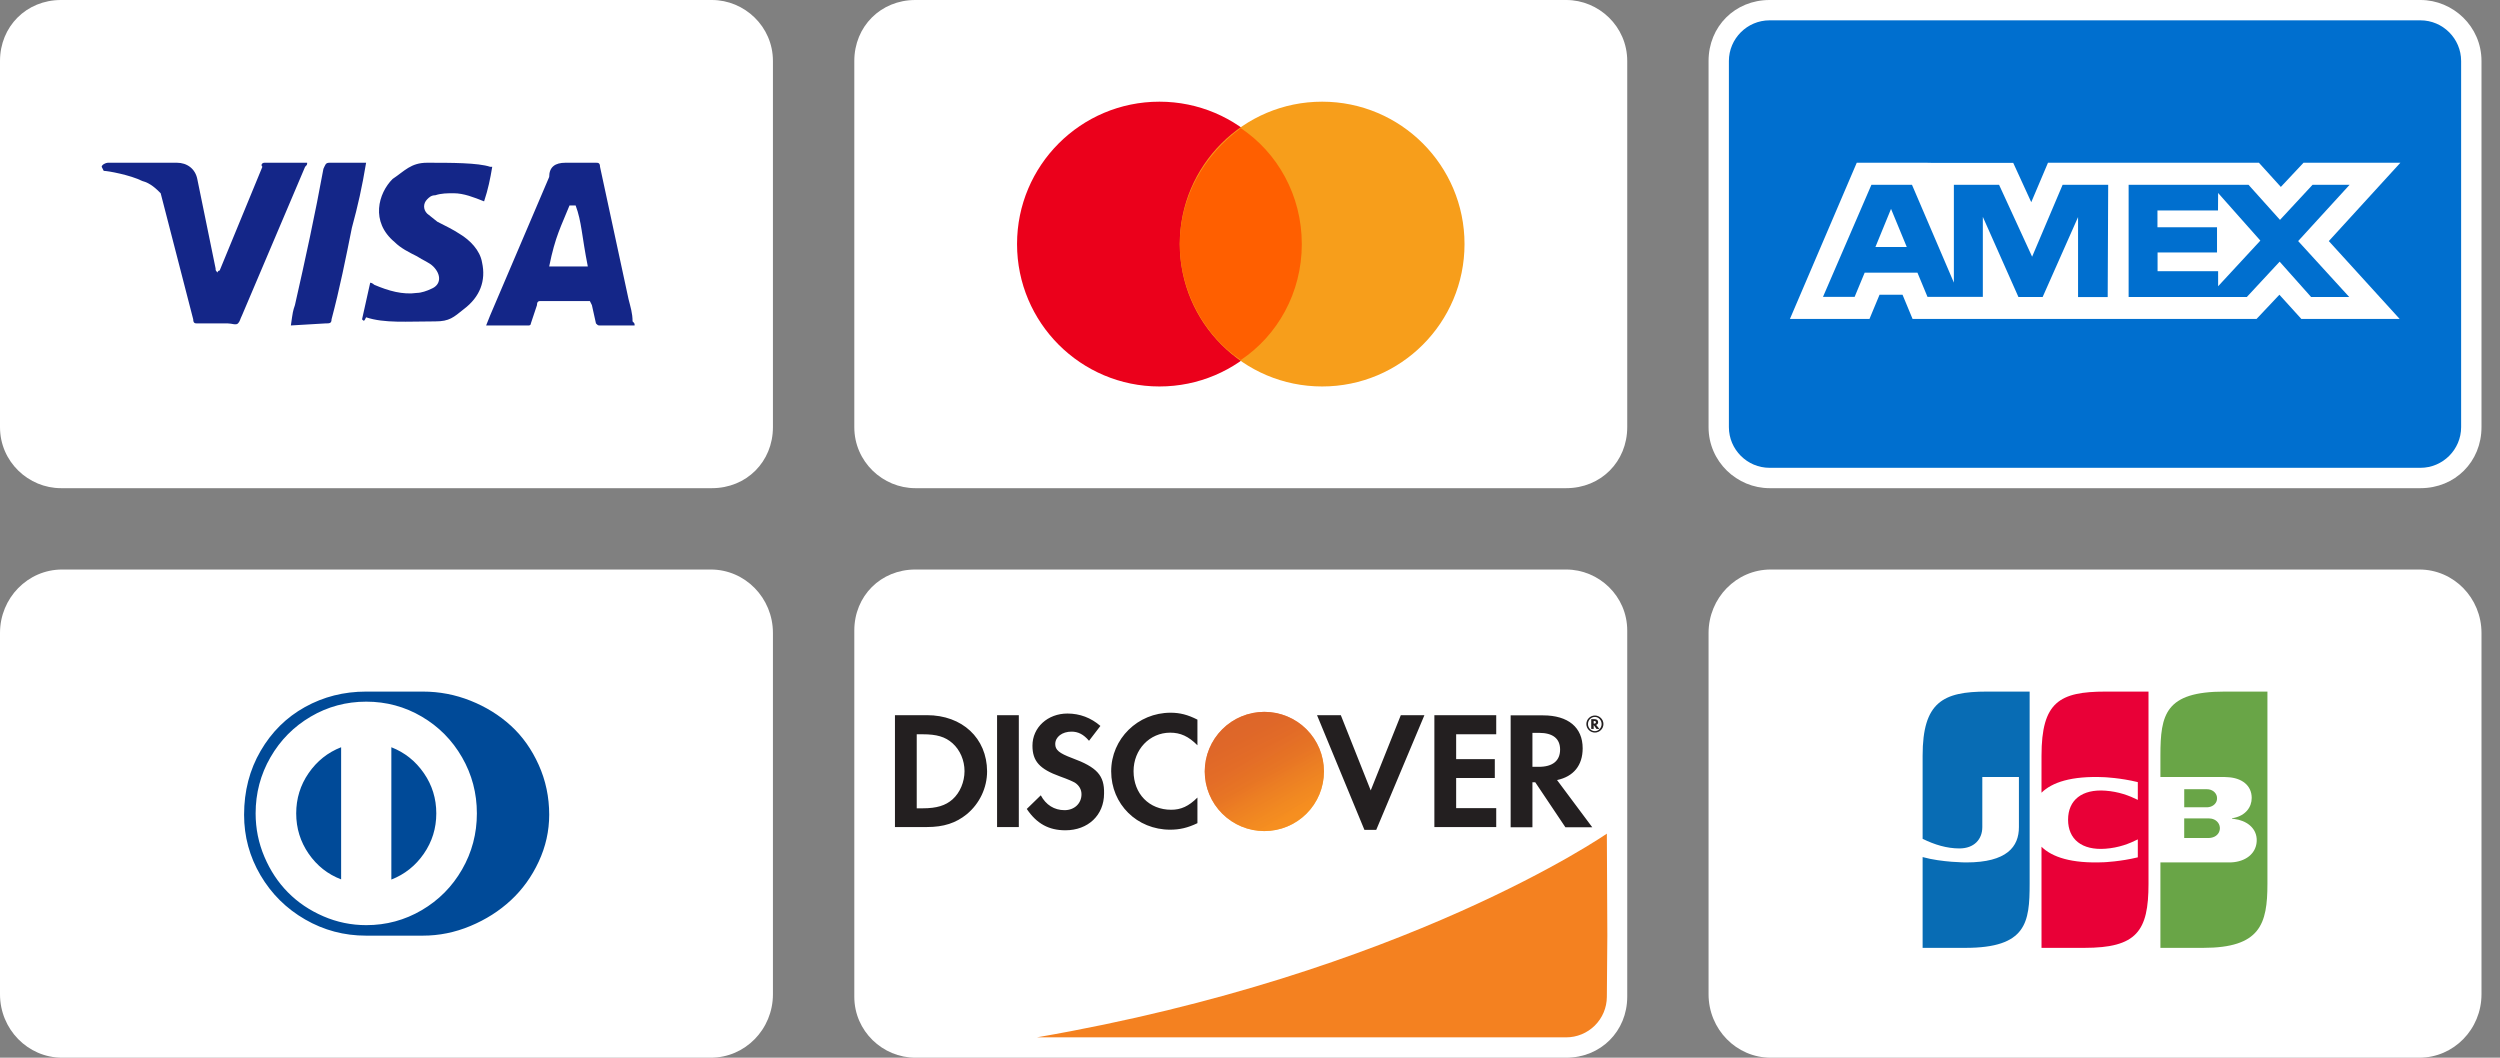 <svg width="104" height="44" viewBox="0 0 104 44" fill="none" xmlns="http://www.w3.org/2000/svg">
<rect x="0" y="0" width="104" height="44" fill="#808080" stroke="none"/>
<g clip-path="url(#clip0_433_470)">
<g clip-path="url(#clip1_433_470)">
<path d="M100.692 0H73.615C72.176 0 71.076 1.1 71.076 2.538V17.769C71.076 19.208 72.261 20.308 73.615 20.308H100.692C102.13 20.308 103.23 19.208 103.23 17.769V2.538C103.23 1.1 102.045 0 100.692 0Z" fill="white"></path>
<path d="M100.691 0.846C101.622 0.846 102.383 1.607 102.383 2.538V17.769C102.383 18.7 101.622 19.461 100.691 19.461H73.614C72.683 19.461 71.922 18.7 71.922 17.769V2.538C71.922 1.607 72.683 0.846 73.614 0.846H100.691Z" fill="#006FCF"></path>
<path d="M78.667 8.689L79.322 10.276H78.017L78.667 8.689ZM92.269 8.755H89.75V9.454H92.228V10.503H89.755V11.283H92.274V11.908L94.031 10.009L92.274 8.029L92.269 8.755ZM80.37 6.775H83.75L84.5 8.412L85.196 6.77H93.971L94.883 7.776L95.826 6.77H99.856L96.879 10.029L99.826 13.268H95.736L94.823 12.261L93.872 13.268H79.563L79.145 12.261H78.189L77.77 13.268H74.461L77.241 6.77H80.144L80.37 6.775ZM87.7 7.687H85.805L84.536 10.679L83.161 7.687H81.281V11.757L79.538 7.687H77.851L75.836 12.351H77.152L77.57 11.344H79.766L80.184 12.351H82.486V9.021L83.967 12.356H84.974L86.447 9.031V12.357H87.68L87.701 7.686L87.7 7.687ZM95.603 10.029L97.744 7.687H96.203L94.848 9.147L93.538 7.687H88.551V12.356H93.467L94.833 10.885L96.143 12.356H97.729L95.604 10.029H95.603Z" fill="white"></path>
</g>
</g>
<g clip-path="url(#clip2_433_470)">
<path d="M65.154 23.692H38.078C36.639 23.692 35.539 24.792 35.539 26.231V41.462C35.539 42.9 36.724 44 38.078 44H65.154C66.593 44 67.693 42.9 67.693 41.462V26.231C67.693 24.792 66.508 23.692 65.154 23.692Z" fill="white"></path>
<path d="M65.156 24.538C66.087 24.538 66.848 25.3 66.848 26.23V41.461C66.848 42.392 66.087 43.154 65.156 43.154H38.079C37.148 43.154 36.387 42.392 36.387 41.461V26.23C36.387 25.3 37.148 24.538 38.079 24.538H65.156Z" fill="white"></path>
<path d="M38.559 29.751H37.23V34.405H38.559C39.261 34.405 39.769 34.236 40.217 33.872C40.751 33.432 41.063 32.772 41.063 32.086C41.055 30.707 40.031 29.751 38.559 29.751ZM39.625 33.254C39.337 33.508 38.974 33.626 38.381 33.626H38.136V30.546H38.381C38.965 30.546 39.321 30.648 39.625 30.919C39.938 31.198 40.124 31.629 40.124 32.078C40.124 32.526 39.938 32.975 39.625 33.254ZM41.478 29.751H42.383V34.405H41.478V29.751ZM44.6 31.536C44.059 31.333 43.898 31.198 43.898 30.953C43.898 30.656 44.186 30.436 44.575 30.436C44.846 30.436 45.074 30.546 45.303 30.817L45.777 30.199C45.387 29.861 44.922 29.683 44.406 29.683C43.585 29.683 42.95 30.259 42.95 31.02C42.95 31.663 43.247 31.993 44.093 32.298C44.448 32.425 44.626 32.509 44.719 32.56C44.897 32.679 44.99 32.848 44.99 33.042C44.99 33.423 44.694 33.703 44.287 33.703C43.856 33.703 43.509 33.483 43.297 33.085L42.714 33.652C43.128 34.269 43.636 34.54 44.321 34.54C45.261 34.54 45.929 33.914 45.929 33.009C45.946 32.256 45.633 31.917 44.6 31.536ZM46.225 32.086C46.225 33.457 47.3 34.515 48.679 34.515C49.068 34.515 49.407 34.439 49.813 34.244V33.178C49.449 33.542 49.127 33.686 48.721 33.686C47.807 33.686 47.156 33.026 47.156 32.078C47.156 31.181 47.824 30.479 48.679 30.479C49.111 30.479 49.441 30.631 49.813 31.003V29.937C49.415 29.734 49.085 29.649 48.696 29.649C47.334 29.649 46.225 30.733 46.225 32.086ZM57.022 32.882L55.778 29.751H54.788L56.76 34.523H57.251L59.256 29.751H58.274L57.022 32.882ZM59.67 34.405H62.243V33.618H60.576V32.366H62.184V31.579H60.576V30.546H62.243V29.751H59.67V34.405ZM65.839 31.13C65.839 30.259 65.238 29.759 64.189 29.759H62.843V34.413H63.749V32.543H63.867L65.12 34.413H66.237L64.773 32.45C65.458 32.306 65.839 31.841 65.839 31.13ZM64.011 31.9H63.749V30.487H64.028C64.595 30.487 64.9 30.724 64.9 31.181C64.9 31.646 64.595 31.9 64.011 31.9Z" fill="#231F20"></path>
<path d="M52.597 34.573C53.255 34.573 53.886 34.312 54.351 33.847C54.816 33.382 55.077 32.751 55.077 32.093C55.077 31.436 54.816 30.805 54.351 30.34C53.886 29.875 53.255 29.613 52.597 29.613C51.94 29.613 51.309 29.875 50.844 30.34C50.379 30.805 50.117 31.436 50.117 32.093C50.117 32.751 50.379 33.382 50.844 33.847C51.309 34.312 51.94 34.573 52.597 34.573Z" fill="url(#paint0_linear_433_470)"></path>
<path opacity="0.65" d="M52.597 34.573C53.255 34.573 53.886 34.312 54.351 33.847C54.816 33.382 55.077 32.751 55.077 32.093C55.077 31.436 54.816 30.805 54.351 30.34C53.886 29.875 53.255 29.613 52.597 29.613C51.94 29.613 51.309 29.875 50.844 30.34C50.379 30.805 50.117 31.436 50.117 32.093C50.117 32.751 50.379 33.382 50.844 33.847C51.309 34.312 51.94 34.573 52.597 34.573Z" fill="url(#paint1_linear_433_470)"></path>
<path d="M66.483 30.044C66.483 29.959 66.424 29.917 66.331 29.917H66.195V30.323H66.297V30.162L66.415 30.323H66.534L66.398 30.154C66.449 30.145 66.483 30.103 66.483 30.044ZM66.314 30.103H66.297V29.993H66.314C66.364 29.993 66.39 30.01 66.39 30.044C66.39 30.086 66.364 30.103 66.314 30.103Z" fill="#231F20"></path>
<path d="M66.348 29.765C66.153 29.765 65.992 29.925 65.992 30.12C65.992 30.315 66.153 30.475 66.348 30.475C66.542 30.475 66.703 30.315 66.703 30.12C66.703 29.925 66.542 29.765 66.348 29.765ZM66.348 30.416C66.195 30.416 66.06 30.289 66.06 30.12C66.06 29.959 66.187 29.824 66.348 29.824C66.5 29.824 66.627 29.959 66.627 30.12C66.627 30.281 66.5 30.416 66.348 30.416Z" fill="#231F20"></path>
<path d="M66.845 34.679C66.845 34.679 58.46 40.508 43.133 43.154H65.152C65.599 43.154 66.027 42.977 66.344 42.663C66.661 42.349 66.841 41.922 66.845 41.475L66.865 38.92L66.845 34.68V34.679Z" fill="#F48120"></path>
</g>
<g clip-path="url(#clip3_433_470)">
<path d="M65.154 0H38.078C36.639 0 35.539 1.1 35.539 2.538V17.769C35.539 19.208 36.724 20.308 38.078 20.308H65.154C66.593 20.308 67.693 19.208 67.693 17.769V2.538C67.693 1.1 66.508 0 65.154 0Z" fill="white"></path>
<path d="M65.156 0.846C66.087 0.846 66.848 1.607 66.848 2.538V17.769C66.848 18.7 66.087 19.461 65.156 19.461H38.079C37.148 19.461 36.387 18.7 36.387 17.769V2.538C36.387 1.607 37.148 0.846 38.079 0.846H65.156Z" fill="white"></path>
<path d="M48.232 16.077C51.503 16.077 54.155 13.425 54.155 10.153C54.155 6.882 51.503 4.23 48.232 4.23C44.96 4.23 42.309 6.882 42.309 10.153C42.309 13.425 44.96 16.077 48.232 16.077Z" fill="#EB001B"></path>
<path d="M55.001 16.077C58.272 16.077 60.924 13.425 60.924 10.153C60.924 6.882 58.272 4.23 55.001 4.23C51.73 4.23 49.078 6.882 49.078 10.153C49.078 13.425 51.73 16.077 55.001 16.077Z" fill="#F79E1B"></path>
<path d="M54.155 10.154C54.155 8.123 53.14 6.346 51.617 5.331C50.093 6.431 49.078 8.208 49.078 10.154C49.078 12.1 50.093 13.962 51.617 14.977C53.14 13.962 54.155 12.185 54.155 10.154Z" fill="#FF5F00"></path>
</g>
<path d="M100.646 44H73.66C72.233 44 71.076 42.818 71.076 41.361V26.332C71.076 24.874 72.233 23.692 73.66 23.692H100.646C102.073 23.692 103.23 24.874 103.23 26.332V41.361C103.23 42.818 102.073 44 100.646 44Z" fill="white"></path>
<path d="M84.433 28.77V36.766C84.433 38.372 84.305 39.431 81.761 39.431H79.981V35.654C80.782 35.877 81.797 35.877 81.797 35.877C83.493 35.877 83.987 35.22 83.987 34.408V32.323H82.464V34.408C82.464 34.916 82.124 35.295 81.51 35.295C80.989 35.295 80.475 35.139 79.981 34.895V31.435C79.981 29.208 80.828 28.77 82.652 28.77H84.433Z" fill="#086CB4"></path>
<path d="M89.378 28.77V36.766C89.378 38.737 88.89 39.431 86.707 39.431H84.927L84.926 35.224C85.362 35.652 86.165 35.93 87.53 35.869C87.53 35.869 88.211 35.842 88.933 35.665V34.918C88.582 35.096 88.137 35.268 87.584 35.307C86.613 35.38 86.032 34.918 86.032 34.1C86.032 33.282 86.613 32.82 87.584 32.892C88.136 32.932 88.575 33.097 88.933 33.275V32.536C88.211 32.358 87.53 32.331 87.53 32.331C86.165 32.271 85.362 32.548 84.926 32.977L84.927 31.435C84.927 29.208 85.67 28.77 87.597 28.77H89.378V28.77Z" fill="#E90037"></path>
<path d="M91.879 33.577C92.084 33.55 92.234 33.393 92.229 33.21C92.234 33.025 92.085 32.866 91.879 32.836C91.86 32.836 91.814 32.83 91.781 32.83H90.864V33.583H91.807L91.835 33.582C91.853 33.581 91.869 33.58 91.879 33.577ZM90.863 34.861H91.872L91.932 34.858L91.991 34.849C92.174 34.817 92.323 34.685 92.344 34.5L92.347 34.453L92.344 34.406C92.323 34.224 92.174 34.087 91.991 34.055C91.952 34.048 91.912 34.044 91.872 34.044H90.863V34.861Z" fill="#69A547"></path>
<path d="M92.544 28.77C90.074 28.77 89.873 29.719 89.873 31.435V32.323H92.497L92.545 32.324C92.593 32.327 92.642 32.331 92.673 32.331C93.246 32.358 93.671 32.665 93.671 33.194C93.671 33.583 93.412 33.921 92.94 34.023L92.854 34.038V34.059L92.936 34.067C93.45 34.13 93.841 34.429 93.877 34.881L93.879 34.95L93.877 35.02C93.841 35.521 93.407 35.848 92.821 35.875L92.74 35.877H89.873V39.431H91.654C94.026 39.431 94.325 38.445 94.325 36.766V28.77H92.544Z" fill="#69A547"></path>
<path d="M29.57 44H2.584C1.157 44 0 42.818 0 41.361V26.332C0 24.874 1.157 23.692 2.584 23.692H29.57C30.997 23.692 32.154 24.874 32.154 26.332V41.361C32.154 42.818 30.997 44 29.57 44Z" fill="white"></path>
<path d="M14.191 36.582V31.085C13.636 31.301 13.186 31.66 12.84 32.16C12.495 32.66 12.322 33.219 12.322 33.837C12.322 34.455 12.495 35.014 12.84 35.515C13.186 36.015 13.636 36.371 14.191 36.582ZM18.15 33.837C18.15 33.219 17.977 32.66 17.631 32.16C17.286 31.66 16.835 31.302 16.28 31.085V36.59C16.835 36.373 17.286 36.015 17.631 35.515C17.977 35.014 18.15 34.455 18.15 33.837ZM19.838 33.837C19.838 34.678 19.633 35.456 19.222 36.17C18.811 36.884 18.252 37.448 17.545 37.863C16.838 38.278 16.068 38.486 15.236 38.486C14.613 38.486 14.017 38.363 13.45 38.117C12.882 37.871 12.392 37.541 11.981 37.125C11.569 36.709 11.242 36.215 10.999 35.642C10.755 35.068 10.634 34.467 10.634 33.837C10.634 32.997 10.839 32.219 11.25 31.505C11.661 30.791 12.22 30.226 12.927 29.811C13.634 29.396 14.403 29.189 15.236 29.189C16.068 29.189 16.838 29.396 17.545 29.811C18.252 30.226 18.811 30.791 19.222 31.505C19.633 32.219 19.838 32.997 19.838 33.837ZM22.847 33.893C22.847 33.158 22.701 32.467 22.41 31.819C22.119 31.171 21.733 30.628 21.252 30.189C20.771 29.75 20.212 29.404 19.576 29.15C18.939 28.896 18.278 28.77 17.592 28.77H15.228C14.306 28.77 13.46 28.984 12.688 29.412C11.915 29.841 11.3 30.449 10.842 31.237C10.383 32.025 10.154 32.911 10.154 33.894C10.154 34.798 10.382 35.638 10.838 36.412C11.294 37.187 11.912 37.799 12.692 38.249C13.472 38.699 14.317 38.924 15.228 38.923H17.592C18.268 38.923 18.926 38.79 19.567 38.522C20.209 38.255 20.77 37.898 21.252 37.451C21.734 37.004 22.12 36.469 22.41 35.845C22.701 35.221 22.846 34.57 22.847 33.893Z" fill="#004A98"></path>
<g clip-path="url(#clip4_433_470)">
<path d="M29.615 0H2.538C1.1 0 0 1.1 0 2.538V17.769C0 19.208 1.185 20.308 2.538 20.308H29.615C31.054 20.308 32.154 19.208 32.154 17.769V2.538C32.154 1.1 30.969 0 29.615 0Z" fill="white"></path>
<path d="M29.615 0.846C30.546 0.846 31.307 1.607 31.307 2.538V17.769C31.307 18.7 30.546 19.461 29.615 19.461H2.538C1.607 19.461 0.846 18.7 0.846 17.769V2.538C0.846 1.607 1.607 0.846 2.538 0.846H29.615Z" fill="white"></path>
<path d="M23.946 8.546H23.692C23.354 9.393 23.1 9.816 22.846 11.085H24.453C24.2 9.816 24.2 9.223 23.946 8.546ZM26.4 13.539H24.961C24.877 13.539 24.877 13.539 24.792 13.454L24.623 12.693L24.538 12.523H22.507C22.423 12.523 22.338 12.523 22.338 12.693L22.084 13.454C22.084 13.539 22 13.539 22 13.539H20.223L20.392 13.116L22.846 7.362C22.846 6.939 23.1 6.77 23.523 6.77H24.792C24.877 6.77 24.961 6.77 24.961 6.939L26.146 12.439C26.23 12.777 26.315 13.031 26.315 13.37C26.4 13.454 26.4 13.454 26.4 13.539ZM15.061 13.285L15.4 11.762C15.484 11.762 15.569 11.847 15.569 11.847C16.161 12.1 16.753 12.27 17.346 12.185C17.515 12.185 17.769 12.1 17.938 12.016C18.361 11.847 18.361 11.423 18.023 11.085C17.854 10.916 17.6 10.831 17.346 10.662C17.007 10.493 16.669 10.323 16.415 10.069C15.4 9.223 15.738 8.039 16.331 7.446C16.838 7.108 17.092 6.77 17.769 6.77C18.784 6.77 19.884 6.77 20.392 6.939H20.477C20.392 7.446 20.307 7.87 20.138 8.377C19.715 8.208 19.292 8.039 18.869 8.039C18.615 8.039 18.361 8.039 18.107 8.123C17.938 8.123 17.854 8.208 17.769 8.293C17.6 8.462 17.6 8.716 17.769 8.885L18.192 9.223C18.53 9.393 18.869 9.562 19.123 9.731C19.546 9.985 19.969 10.408 20.053 10.916C20.223 11.677 19.969 12.354 19.292 12.862C18.869 13.2 18.7 13.37 18.107 13.37C16.923 13.37 15.992 13.454 15.23 13.2C15.146 13.37 15.146 13.37 15.061 13.285ZM12.1 13.539C12.184 12.947 12.184 12.947 12.269 12.693C12.692 10.831 13.115 8.885 13.454 7.023C13.538 6.854 13.538 6.77 13.707 6.77H15.23C15.061 7.785 14.892 8.546 14.638 9.477C14.384 10.746 14.13 12.016 13.792 13.285C13.792 13.454 13.707 13.454 13.538 13.454M4.23 6.939C4.23 6.854 4.4 6.77 4.484 6.77H7.361C7.784 6.77 8.123 7.023 8.207 7.446L8.969 11.169C8.969 11.254 8.969 11.254 9.054 11.339C9.054 11.254 9.138 11.254 9.138 11.254L10.915 6.939C10.831 6.854 10.915 6.77 11 6.77H12.777C12.777 6.854 12.777 6.854 12.692 6.939L10.069 13.116C9.984 13.285 9.984 13.37 9.9 13.454C9.815 13.539 9.646 13.454 9.477 13.454H8.207C8.123 13.454 8.038 13.454 8.038 13.285L6.684 8.039C6.515 7.87 6.261 7.616 5.923 7.531C5.415 7.277 4.484 7.108 4.315 7.108L4.23 6.939Z" fill="#142688"></path>
</g>
<defs>
<linearGradient id="paint0_linear_433_470" x1="53.864" y1="34.078" x2="52.151" y2="31.395" gradientUnits="userSpaceOnUse">
<stop stop-color="#F89F20"></stop>
<stop offset="0.25" stop-color="#F79A20"></stop>
<stop offset="0.533" stop-color="#F68D20"></stop>
<stop offset="0.62" stop-color="#F58720"></stop>
<stop offset="0.723" stop-color="#F48120"></stop>
<stop offset="1" stop-color="#F37521"></stop>
</linearGradient>
<linearGradient id="paint1_linear_433_470" x1="53.594" y1="34.042" x2="51.089" y2="29.146" gradientUnits="userSpaceOnUse">
<stop stop-color="#F58720"></stop>
<stop offset="0.359" stop-color="#E16F27"></stop>
<stop offset="0.703" stop-color="#D4602C"></stop>
<stop offset="0.982" stop-color="#D05B2E"></stop>
</linearGradient>
<clipPath id="clip0_433_470">
<rect width="32.154" height="20.308" fill="white" transform="translate(71.076)"></rect>
</clipPath>
<clipPath id="clip1_433_470">
<rect width="32.154" height="20.308" fill="white" transform="translate(71.076)"></rect>
</clipPath>
<clipPath id="clip2_433_470">
<rect width="32.154" height="20.308" fill="white" transform="translate(35.539 23.692)"></rect>
</clipPath>
<clipPath id="clip3_433_470">
<rect width="32.154" height="20.308" fill="white" transform="translate(35.539)"></rect>
</clipPath>
<clipPath id="clip4_433_470">
<rect width="32.154" height="20.308" fill="white"></rect>
</clipPath>
</defs>
</svg>